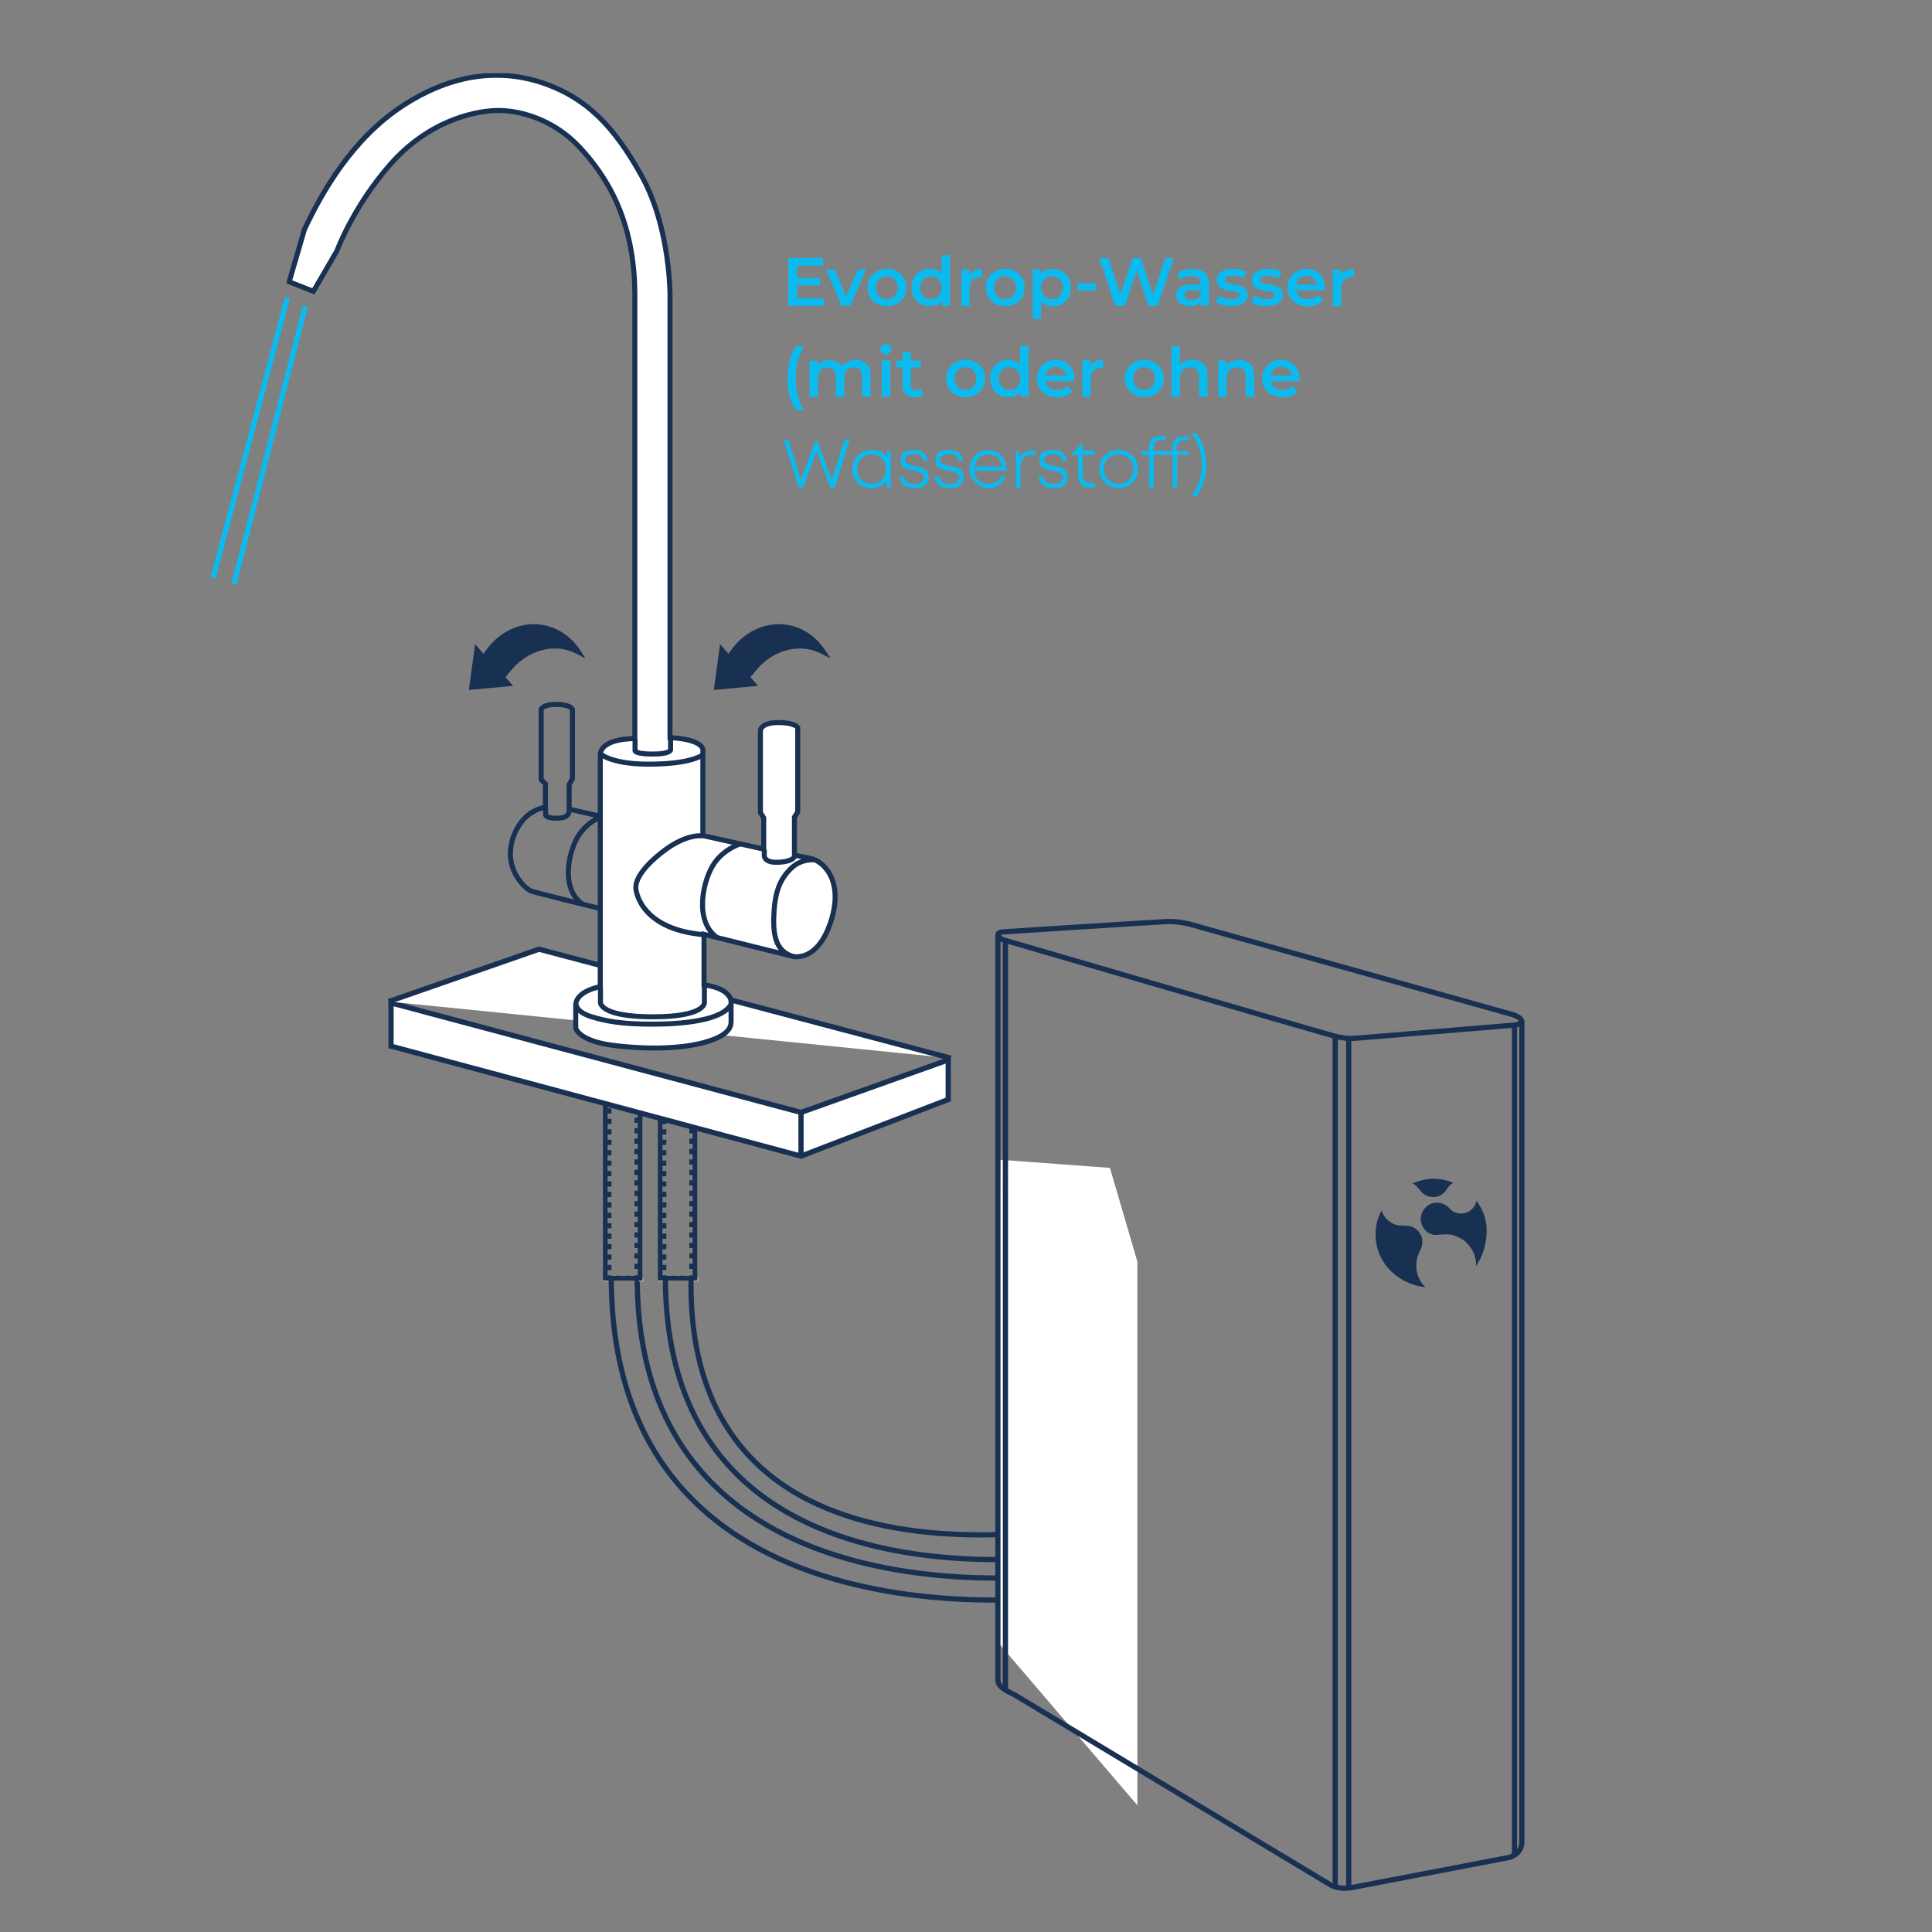 <svg viewBox="0 0 1000 1000" xmlns:xlink="http://www.w3.org/1999/xlink" version="1.1" xmlns="http://www.w3.org/2000/svg" id="Layer_1">
  
  <rect x="0" y="0" width="1000" height="1000" fill="#808080" stroke="none"/>
  
  <defs>
    <style>
      .st0 {
        stroke: #0bbbef;
        stroke-miterlimit: 22.9;
      }

      .st0, .st1, .st2, .st3, .st4, .st5, .st6, .st7, .st8, .st9 {
        fill: none;
      }

      .st0, .st5, .st7 {
        stroke-width: 2.7px;
      }

      .st10 {
        fill: #183052;
      }

      .st1 {
        stroke: #b2b2b2;
      }

      .st1, .st3, .st4, .st5, .st6, .st8, .st9 {
        stroke-miterlimit: 10;
      }

      .st1, .st3, .st6, .st9 {
        stroke-width: 2.4px;
      }

      .st11 {
        fill: #fff;
      }

      .st12 {
        fill: #b2b2b2;
      }

      .st3 {
        stroke-dasharray: 2.3 2.3;
      }

      .st3, .st4, .st5, .st6, .st7, .st8, .st9 {
        stroke: #183052;
      }

      .st13 {
        clip-path: url(#clippath-1);
      }

      .st14 {
        clip-path: url(#clippath-3);
      }

      .st4 {
        stroke-width: 1.8px;
      }

      .st6 {
        stroke-dasharray: 2.7 2.7;
      }

      .st15 {
        clip-path: url(#clippath-2);
      }

      .st8 {
        stroke-width: 2.6px;
      }

      .st16 {
        clip-path: url(#clippath);
      }

      .st17 {
        fill: #0bbbef;
      }
    </style>
    <clipPath id="clippath">
      <rect height="102" width="51.2" y="561.3" x="323.8" class="st2"></rect>
    </clipPath>
    <clipPath id="clippath-1">
      <rect height="102" width="51.2" y="561.3" x="323.8" class="st2"></rect>
    </clipPath>
    <clipPath id="clippath-2">
      <rect height="102" width="51.2" y="561.3" x="295.4" class="st2"></rect>
    </clipPath>
    <clipPath id="clippath-3">
      <rect height="506.1" width="285.3" y="37.9" x="148.4" class="st2"></rect>
    </clipPath>
  </defs>
  <path d="M573.7,802.4s-229.3,45.3-229.3-141.3" class="st7"></path>
  <path d="M557.1,825.6s-240.7,36.5-240.7-164.5" class="st7"></path>
  <path d="M585.3,785.6s-231,58.3-227.6-124.4" class="st7"></path>
  <path d="M557,814.3s-227.2,34.6-227.2-153.2" class="st7"></path>
  <g class="st16">
    <path d="M145.9,40.5h216.4M341.8,661.5v21.8M360.3,661.5v21.8" class="st1"></path>
    <path d="M343.7,548.8v-1.4h1.4M341.8,547.4h18M326.7,507.2v40.3h15v114.1h18v-114.1h15.6v-124.6h-15.8v-234.9c0-35.3-21.6-65.1-30.7-73.2-9.2-8-38.1-42.7-106.3-30.1-68.2,12.5-86.2,85.2-86.2,85.2l-3.2,15.7,11.3,4.9,7.5-13.5c15.6-54.4,58.7-84.4,110.4-78.6s80.7,54.7,80.7,89v235.5h-16.2v84.3Z" class="st9"></path>
    <line y2="658.8" x2="358" y1="551.5" x1="358" class="st6"></line>
    <polyline points="358 660.1 358 661.5 356.6 661.5" class="st9"></polyline>
    <line y2="661.5" x2="346.2" y1="661.5" x1="354.3" class="st3"></line>
    <polyline points="345.1 661.5 343.7 661.5 343.7 660.1" class="st9"></polyline>
    <line y2="550.2" x2="343.7" y1="657.4" x1="343.7" class="st6"></line>
    <path d="M344.3,467v-25.6l-1.4-2.5v-48.2h16.6v48.4l-1.8,3v24.9M371.6,486.8c0,11.3-9.1,20.4-20.4,20.4s-20.4-9.1-20.4-20.4,9.1-20.4,20.4-20.4,20.4,9.1,20.4,20.4ZM382.9,555.5h-64.3v-8h64.3v8Z" class="st9"></path>
  </g>
  <g>
    <path d="M412.6,154.4h13.9v3.9h-18.5v-24.7h18v3.9h-13.4v16.9ZM412.2,143.9h12.3v3.8h-12.3v-3.8Z" class="st17"></path>
    <path d="M435.6,158.3l-8.1-18.8h4.6l7,16.6h-2.3l7.2-16.6h4.2l-8.1,18.8h-4.6Z" class="st17"></path>
    <path d="M459,158.5c-1.9,0-3.6-.4-5.1-1.3-1.5-.8-2.7-2-3.6-3.4-.9-1.5-1.3-3.1-1.3-5s.4-3.6,1.3-5c.9-1.4,2.1-2.6,3.6-3.4,1.5-.8,3.2-1.3,5.2-1.3s3.7.4,5.2,1.3c1.5.8,2.7,2,3.6,3.4.9,1.4,1.3,3.1,1.3,5s-.4,3.5-1.3,5c-.9,1.4-2.1,2.6-3.6,3.4-1.5.8-3.3,1.3-5.2,1.3ZM459,154.8c1.1,0,2-.2,2.9-.7.8-.5,1.5-1.2,2-2.1.5-.9.7-1.9.7-3.1s-.2-2.2-.7-3.1c-.5-.9-1.1-1.6-2-2-.8-.5-1.8-.7-2.9-.7s-2,.2-2.9.7c-.8.5-1.5,1.2-2,2-.5.9-.7,1.9-.7,3.1s.2,2.2.7,3.1c.5.9,1.2,1.6,2,2.1.8.5,1.8.7,2.8.7Z" class="st17"></path>
    <path d="M481.3,158.5c-1.8,0-3.4-.4-4.9-1.2s-2.6-1.9-3.4-3.4c-.8-1.4-1.2-3.1-1.2-5.1s.4-3.6,1.2-5.1c.8-1.5,2-2.6,3.4-3.4,1.4-.8,3.1-1.2,4.9-1.2s3,.3,4.2,1c1.2.7,2.2,1.8,3,3.2.7,1.4,1.1,3.2,1.1,5.5s-.4,4-1.1,5.4c-.7,1.4-1.7,2.5-2.9,3.2-1.2.7-2.7,1-4.3,1ZM481.8,154.8c1.1,0,2-.2,2.8-.7.8-.5,1.5-1.2,2-2.1.5-.9.8-1.9.8-3.1s-.3-2.2-.8-3.1c-.5-.9-1.2-1.6-2-2-.8-.5-1.8-.7-2.8-.7s-2,.2-2.8.7c-.8.5-1.5,1.2-2,2-.5.9-.8,1.9-.8,3.1s.3,2.2.8,3.1c.5.9,1.2,1.6,2,2.1.8.5,1.8.7,2.8.7ZM487.5,158.3v-9.5c.1,0-.2-5-.2-5v-11.7h4.4v26.2h-4.2Z" class="st17"></path>
    <path d="M497.6,158.3v-18.8h4.2v5.2l-.5-1.5c.5-1.3,1.4-2.2,2.6-2.9,1.2-.7,2.7-1,4.5-1v4.2c-.2,0-.3,0-.5,0-.2,0-.3,0-.5,0-1.7,0-3,.5-4,1.4-1,1-1.5,2.4-1.5,4.4v9.1h-4.4Z" class="st17"></path>
    <path d="M520.2,158.5c-1.9,0-3.6-.4-5.1-1.3-1.5-.8-2.7-2-3.6-3.4-.9-1.5-1.3-3.1-1.3-5s.4-3.6,1.3-5c.9-1.4,2.1-2.6,3.6-3.4s3.2-1.3,5.2-1.3,3.7.4,5.2,1.3c1.5.8,2.7,2,3.6,3.4.9,1.4,1.3,3.1,1.3,5s-.4,3.5-1.3,5-2.1,2.6-3.6,3.4c-1.5.8-3.3,1.3-5.2,1.3ZM520.2,154.8c1.1,0,2-.2,2.9-.7.8-.5,1.5-1.2,2-2.1.5-.9.7-1.9.7-3.1s-.2-2.2-.7-3.1c-.5-.9-1.1-1.6-2-2-.8-.5-1.8-.7-2.9-.7s-2,.2-2.9.7c-.8.5-1.5,1.2-2,2-.5.9-.7,1.9-.7,3.1s.2,2.2.7,3.1c.5.9,1.2,1.6,2,2.1.8.5,1.8.7,2.8.7Z" class="st17"></path>
    <path d="M534.5,165.1v-25.7h4.2v4.4l-.2,5,.4,5v11.2h-4.4ZM544.9,158.5c-1.6,0-3-.3-4.2-1-1.2-.7-2.2-1.8-3-3.2-.7-1.4-1.1-3.2-1.1-5.4s.3-4,1-5.5c.7-1.4,1.7-2.5,2.9-3.2,1.3-.7,2.7-1,4.3-1s3.5.4,4.9,1.2c1.4.8,2.6,1.9,3.4,3.4.8,1.5,1.3,3.2,1.3,5.1s-.4,3.7-1.3,5.1-2,2.6-3.4,3.4c-1.4.8-3.1,1.2-4.9,1.2ZM544.4,154.8c1.1,0,2-.2,2.9-.7s1.5-1.2,2-2.1c.5-.9.7-1.9.7-3.1s-.2-2.2-.7-3.1c-.5-.9-1.2-1.6-2-2-.8-.5-1.8-.7-2.9-.7s-2,.2-2.8.7c-.8.5-1.5,1.2-2,2-.5.9-.7,1.9-.7,3.1s.2,2.2.7,3.1c.5.9,1.2,1.6,2,2.1.8.5,1.8.7,2.8.7Z" class="st17"></path>
    <path d="M557.7,150.3v-3.7h9.7v3.7h-9.7Z" class="st17"></path>
    <path d="M577.2,158.3l-8.2-24.7h4.8l7.3,22.3h-2.4l7.6-22.3h4.2l7.4,22.3h-2.3l7.5-22.3h4.4l-8.2,24.7h-4.9l-6.7-20.1h1.3l-6.8,20.1h-4.9Z" class="st17"></path>
    <path d="M615.8,158.5c-1.4,0-2.6-.2-3.7-.7-1.1-.5-1.9-1.2-2.5-2-.6-.9-.9-1.8-.9-2.9s.3-2,.8-2.9c.5-.8,1.3-1.5,2.5-2s2.7-.7,4.6-.7h5.5v2.9h-5.2c-1.5,0-2.5.2-3,.7-.5.5-.8,1.1-.8,1.8s.3,1.4,1,1.9c.6.5,1.5.7,2.6.7s2.1-.2,2.9-.7c.9-.5,1.5-1.2,1.9-2.2l.7,2.6c-.4,1.1-1.2,2-2.3,2.6-1.1.6-2.5.9-4.2.9ZM621.7,158.3v-3.8l-.2-.8v-6.7c0-1.3-.4-2.3-1.2-3-.8-.7-2-1.1-3.6-1.1s-2.1.2-3.1.5c-1,.3-1.9.8-2.6,1.4l-1.7-3.2c1-.8,2.2-1.4,3.6-1.8,1.4-.4,2.8-.6,4.3-.6,2.8,0,4.9.7,6.4,2,1.5,1.3,2.2,3.3,2.2,6.1v11h-4.2Z" class="st17"></path>
    <path d="M637.4,158.5c-1.6,0-3.1-.2-4.6-.6-1.4-.4-2.6-.9-3.5-1.5l1.7-3.4c.8.5,1.9,1,3,1.3,1.2.3,2.4.5,3.6.5s2.4-.2,3-.5c.6-.4.9-.9.9-1.5s-.2-.9-.6-1.2c-.4-.3-1-.5-1.7-.6s-1.4-.3-2.3-.4c-.8-.1-1.7-.3-2.5-.5s-1.6-.5-2.3-.9c-.7-.4-1.2-.9-1.7-1.6-.4-.7-.6-1.5-.6-2.6s.3-2.2,1-3.1c.7-.9,1.6-1.6,2.9-2.1,1.2-.5,2.7-.7,4.4-.7s2.5.1,3.8.4c1.3.3,2.4.7,3.3,1.2l-1.7,3.4c-.9-.5-1.8-.9-2.7-1.1-.9-.2-1.8-.3-2.7-.3-1.3,0-2.3.2-3,.6-.7.4-1,.9-1,1.5s.2,1,.6,1.3c.4.3,1,.5,1.7.7.7.2,1.4.3,2.3.4.8.1,1.7.3,2.5.5.8.2,1.6.5,2.3.8.7.4,1.3.9,1.7,1.5.4.7.6,1.5.6,2.6s-.3,2.2-1,3.1c-.7.9-1.7,1.5-2.9,2s-2.8.7-4.5.7Z" class="st17"></path>
    <path d="M655.6,158.5c-1.6,0-3.1-.2-4.6-.6-1.4-.4-2.6-.9-3.5-1.5l1.7-3.4c.8.5,1.9,1,3,1.3,1.2.3,2.4.5,3.6.5s2.4-.2,3-.5c.6-.4.9-.9.9-1.5s-.2-.9-.6-1.2c-.4-.3-1-.5-1.7-.6s-1.4-.3-2.3-.4c-.8-.1-1.7-.3-2.5-.5s-1.6-.5-2.3-.9c-.7-.4-1.2-.9-1.7-1.6-.4-.7-.6-1.5-.6-2.6s.3-2.2,1-3.1c.7-.9,1.6-1.6,2.9-2.1,1.2-.5,2.7-.7,4.4-.7s2.5.1,3.8.4c1.3.3,2.4.7,3.3,1.2l-1.7,3.4c-.9-.5-1.8-.9-2.7-1.1-.9-.2-1.8-.3-2.7-.3-1.3,0-2.3.2-3,.6-.7.4-1,.9-1,1.5s.2,1,.6,1.3c.4.3,1,.5,1.7.7.7.2,1.4.3,2.3.4.8.1,1.7.3,2.5.5.8.2,1.6.5,2.3.8.7.4,1.3.9,1.7,1.5.4.7.6,1.5.6,2.6s-.3,2.2-1,3.1c-.7.9-1.7,1.5-2.9,2s-2.8.7-4.5.7Z" class="st17"></path>
    <path d="M676.8,158.5c-2.1,0-3.9-.4-5.5-1.3-1.6-.8-2.8-2-3.6-3.4-.9-1.4-1.3-3.1-1.3-5s.4-3.5,1.3-5c.8-1.4,2-2.6,3.5-3.4,1.5-.8,3.1-1.3,5-1.3s3.5.4,4.9,1.2c1.4.8,2.6,1.9,3.4,3.4.8,1.5,1.2,3.2,1.2,5.2s0,.4,0,.6,0,.5,0,.7h-15.7v-2.9h13.4l-1.8.9c0-1.1-.2-2-.7-2.8-.5-.8-1.1-1.5-1.9-1.9-.8-.5-1.7-.7-2.8-.7s-2,.2-2.8.7c-.8.5-1.5,1.1-1.9,2-.4.8-.7,1.8-.7,2.9v.7c0,1.1.3,2.1.8,3,.5.9,1.2,1.5,2.2,2,.9.5,2,.7,3.3.7s2-.2,2.9-.5c.8-.4,1.6-.9,2.3-1.6l2.4,2.8c-.9,1-1.9,1.7-3.2,2.3-1.3.5-2.7.8-4.4.8Z" class="st17"></path>
    <path d="M689.9,158.3v-18.8h4.2v5.2l-.5-1.5c.5-1.3,1.4-2.2,2.6-2.9,1.2-.7,2.7-1,4.5-1v4.2c-.2,0-.3,0-.5,0-.2,0-.3,0-.5,0-1.7,0-3,.5-4,1.4-1,1-1.5,2.4-1.5,4.4v9.1h-4.4Z" class="st17"></path>
  </g>
  <g>
    <path d="M411.9,212.2c-1.4-2.1-2.4-4.6-3.2-7.4-.8-2.8-1.1-5.8-1.1-9.1s.4-6.3,1.1-9.1c.8-2.8,1.8-5.3,3.2-7.4h4.2c-1.4,2.6-2.5,5.2-3.2,7.9-.7,2.7-1,5.6-1,8.6s.3,5.9,1,8.6,1.7,5.3,3.2,7.9h-4.2Z" class="st17"></path>
    <path d="M442.9,186.2c1.5,0,2.8.3,4,.9,1.2.6,2.1,1.5,2.7,2.7.7,1.2,1,2.8,1,4.7v10.8h-4.4v-10.2c0-1.7-.4-2.9-1.1-3.7-.7-.8-1.8-1.2-3.2-1.2s-1.8.2-2.6.6c-.7.4-1.3,1.1-1.7,1.9-.4.8-.6,1.9-.6,3.1v9.6h-4.4v-10.2c0-1.7-.4-2.9-1.1-3.7-.7-.8-1.8-1.2-3.2-1.2s-1.8.2-2.6.6c-.7.4-1.3,1.1-1.7,1.9s-.6,1.9-.6,3.1v9.6h-4.4v-18.8h4.2v5l-.8-1.5c.6-1.2,1.6-2.1,2.8-2.8,1.2-.7,2.6-1,4.2-1s3.3.4,4.6,1.3c1.3.9,2.2,2.2,2.6,4l-1.7-.6c.6-1.4,1.6-2.5,3-3.4,1.4-.9,3-1.3,4.9-1.3Z" class="st17"></path>
    <path d="M458.5,183.4c-.8,0-1.5-.3-2-.8-.5-.5-.8-1.2-.8-1.9s.3-1.3.8-1.8c.5-.5,1.2-.8,2-.8s1.5.2,2,.7c.5.5.8,1.1.8,1.9s-.3,1.4-.8,1.9-1.2.8-2,.8ZM456.4,205.3v-18.8h4.4v18.8h-4.4Z" class="st17"></path>
    <path d="M464,190.2v-3.5h12.6v3.5h-12.6ZM473.6,205.6c-2.1,0-3.7-.5-4.8-1.6-1.1-1.1-1.7-2.6-1.7-4.7v-16.9h4.4v16.8c0,.9.2,1.6.7,2.1.5.5,1.1.7,2,.7s1.8-.3,2.4-.8l1.3,3.1c-.5.4-1.2.7-1.9,1-.8.2-1.5.3-2.3.3Z" class="st17"></path>
    <path d="M499.7,205.6c-1.9,0-3.6-.4-5.1-1.3-1.5-.8-2.7-2-3.6-3.4-.9-1.5-1.3-3.1-1.3-5s.4-3.6,1.3-5c.9-1.4,2.1-2.6,3.6-3.4,1.5-.8,3.2-1.3,5.2-1.3s3.7.4,5.2,1.3,2.7,2,3.6,3.4c.9,1.4,1.3,3.1,1.3,5s-.4,3.5-1.3,5c-.9,1.4-2.1,2.6-3.6,3.4-1.5.8-3.3,1.3-5.2,1.3ZM499.7,201.8c1.1,0,2-.2,2.9-.7.8-.5,1.5-1.2,2-2.1.5-.9.7-1.9.7-3.1s-.2-2.2-.7-3.1c-.5-.9-1.1-1.6-2-2-.8-.5-1.8-.7-2.9-.7s-2,.2-2.9.7c-.8.5-1.5,1.2-2,2-.5.9-.7,1.9-.7,3.1s.2,2.2.7,3.1c.5.9,1.2,1.6,2,2.1.8.5,1.8.7,2.8.7Z" class="st17"></path>
    <path d="M522,205.6c-1.8,0-3.4-.4-4.9-1.2-1.4-.8-2.6-1.9-3.4-3.4s-1.2-3.1-1.2-5.1.4-3.6,1.2-5.1c.8-1.5,2-2.6,3.4-3.4,1.4-.8,3.1-1.2,4.9-1.2s3,.3,4.2,1c1.2.7,2.2,1.8,3,3.2.7,1.4,1.1,3.2,1.1,5.5s-.4,4-1.1,5.4c-.7,1.4-1.7,2.5-2.9,3.2-1.2.7-2.7,1-4.3,1ZM522.5,201.8c1.1,0,2-.2,2.8-.7.8-.5,1.5-1.2,2-2.1.5-.9.8-1.9.8-3.1s-.3-2.2-.8-3.1c-.5-.9-1.2-1.6-2-2-.8-.5-1.8-.7-2.8-.7s-2,.2-2.8.7c-.8.5-1.5,1.2-2,2-.5.9-.8,1.9-.8,3.1s.3,2.2.8,3.1c.5.9,1.2,1.6,2,2.1.8.5,1.8.7,2.8.7ZM528.2,205.3v-9.5c.1,0-.2-5-.2-5v-11.7h4.4v26.2h-4.2Z" class="st17"></path>
    <path d="M547.1,205.6c-2.1,0-3.9-.4-5.5-1.3-1.6-.8-2.8-2-3.6-3.4s-1.3-3.1-1.3-5,.4-3.5,1.3-5,2-2.6,3.5-3.4c1.5-.8,3.1-1.3,5-1.3s3.5.4,4.9,1.2c1.4.8,2.6,1.9,3.4,3.4.8,1.5,1.2,3.2,1.2,5.2s0,.4,0,.6,0,.5,0,.7h-15.7v-2.9h13.4l-1.8.9c0-1.1-.2-2-.7-2.8-.5-.8-1.1-1.5-1.9-1.9-.8-.5-1.7-.7-2.8-.7s-2,.2-2.8.7c-.8.5-1.5,1.1-1.9,2-.4.8-.7,1.8-.7,2.9v.7c0,1.1.3,2.1.8,3,.5.9,1.2,1.5,2.2,2,.9.5,2,.7,3.3.7s2-.2,2.9-.5c.8-.4,1.6-.9,2.3-1.6l2.4,2.8c-.9,1-1.9,1.7-3.2,2.3-1.3.5-2.7.8-4.4.8Z" class="st17"></path>
    <path d="M560.2,205.3v-18.8h4.2v5.2l-.5-1.5c.5-1.3,1.4-2.2,2.6-2.9,1.2-.7,2.7-1,4.5-1v4.2c-.2,0-.3,0-.5,0-.2,0-.3,0-.5,0-1.7,0-3,.5-4,1.4-1,1-1.5,2.4-1.5,4.4v9.1h-4.4Z" class="st17"></path>
    <path d="M592.2,205.6c-1.9,0-3.6-.4-5.1-1.3-1.5-.8-2.7-2-3.6-3.4-.9-1.5-1.3-3.1-1.3-5s.4-3.6,1.3-5c.9-1.4,2.1-2.6,3.6-3.4,1.5-.8,3.2-1.3,5.2-1.3s3.7.4,5.2,1.3,2.7,2,3.6,3.4c.9,1.4,1.3,3.1,1.3,5s-.4,3.5-1.3,5c-.9,1.4-2.1,2.6-3.6,3.4-1.5.8-3.3,1.3-5.2,1.3ZM592.2,201.8c1.1,0,2-.2,2.9-.7.8-.5,1.5-1.2,2-2.1.5-.9.7-1.9.7-3.1s-.2-2.2-.7-3.1c-.5-.9-1.1-1.6-2-2-.8-.5-1.8-.7-2.9-.7s-2,.2-2.9.7c-.8.5-1.5,1.2-2,2-.5.9-.7,1.9-.7,3.1s.2,2.2.7,3.1c.5.9,1.2,1.6,2,2.1.8.5,1.8.7,2.8.7Z" class="st17"></path>
    <path d="M617.2,186.2c1.5,0,2.9.3,4,.9,1.2.6,2.1,1.5,2.8,2.7.7,1.2,1,2.8,1,4.7v10.8h-4.4v-10.2c0-1.7-.4-2.9-1.2-3.7-.8-.8-1.9-1.2-3.3-1.2s-2,.2-2.8.6c-.8.4-1.4,1.1-1.9,1.9s-.7,1.9-.7,3.2v9.5h-4.4v-26.2h4.4v12.5l-.9-1.6c.6-1.2,1.6-2.1,2.8-2.8,1.3-.7,2.7-1,4.4-1Z" class="st17"></path>
    <path d="M641.4,186.2c1.5,0,2.9.3,4,.9,1.2.6,2.1,1.5,2.8,2.7.7,1.2,1,2.8,1,4.7v10.8h-4.4v-10.2c0-1.7-.4-2.9-1.2-3.7-.8-.8-1.9-1.2-3.3-1.2s-2,.2-2.8.6c-.8.4-1.4,1.1-1.9,1.9s-.7,1.9-.7,3.2v9.5h-4.4v-18.8h4.2v5.1l-.7-1.6c.6-1.2,1.6-2.1,2.8-2.8,1.3-.7,2.7-1,4.4-1Z" class="st17"></path>
    <path d="M663.7,205.6c-2.1,0-3.9-.4-5.5-1.3-1.6-.8-2.8-2-3.6-3.4-.9-1.4-1.3-3.1-1.3-5s.4-3.5,1.3-5c.8-1.4,2-2.6,3.5-3.4,1.5-.8,3.1-1.3,5-1.3s3.5.4,4.9,1.2c1.4.8,2.6,1.9,3.4,3.4.8,1.5,1.2,3.2,1.2,5.2s0,.4,0,.6,0,.5,0,.7h-15.7v-2.9h13.4l-1.8.9c0-1.1-.2-2-.7-2.8-.5-.8-1.1-1.5-1.9-1.9-.8-.5-1.7-.7-2.8-.7s-2,.2-2.8.7c-.8.5-1.5,1.1-1.9,2-.4.8-.7,1.8-.7,2.9v.7c0,1.1.3,2.1.8,3,.5.9,1.2,1.5,2.2,2,.9.5,2,.7,3.3.7s2-.2,2.9-.5c.8-.4,1.6-.9,2.3-1.6l2.4,2.8c-.9,1-1.9,1.7-3.2,2.3-1.3.5-2.7.8-4.4.8Z" class="st17"></path>
  </g>
  <path d="M439.8,227.7l-7.8,24.7h-2.2l-7.1-18.8-7,18.8h-2.2l-8-24.7h2.6l6.5,20.6,7.4-20h1l7.6,20,6.4-20.6h2.6ZM461.1,233.3v19.1h-2l-.3-3.4c-1.7,2.4-4.5,3.8-7.9,3.8-5.6,0-9.8-4.3-9.8-9.9s4.2-9.9,9.8-9.9,6.1,1.5,7.9,3.8l.3-3.4h1.9ZM458.6,242.8c0-4.4-3.2-7.6-7.5-7.6s-7.5,3.3-7.5,7.6,3.2,7.6,7.5,7.6,7.5-3.2,7.5-7.6ZM465.7,246.7h2.4c.2,2.5,2.3,3.8,5.2,3.8s5-1.3,5-3.4-2.6-3.1-5.4-3.5c-3.3-.6-6.8-1.2-6.8-5.3s2.8-5.4,7-5.4,6.9,2.2,7.1,5.7h-2.3c-.1-2.3-1.9-3.6-4.8-3.6s-4.7,1.3-4.7,3.1,2.4,2.7,5.1,3.1c3.3.5,7.1,1.2,7.1,5.7s-3,5.7-7.4,5.7-7.3-2.3-7.5-6ZM483.8,246.7h2.4c.2,2.5,2.3,3.8,5.2,3.8s5-1.3,5-3.4-2.6-3.1-5.4-3.5c-3.3-.6-6.8-1.2-6.8-5.3s2.8-5.4,7-5.4,6.9,2.2,7.1,5.7h-2.3c-.1-2.3-1.9-3.6-4.8-3.6s-4.7,1.3-4.7,3.1,2.4,2.7,5.1,3.1c3.3.5,7.1,1.2,7.1,5.7s-3,5.7-7.4,5.7-7.3-2.3-7.5-6ZM521,243.7h-16.8c.4,4,3.3,6.7,7.3,6.7s5.2-1.4,6.5-3.7h2.5c-1.7,3.9-4.9,6.1-9,6.1s-9.7-4.3-9.7-9.9,4.2-9.9,9.7-9.9,9.5,4.4,9.5,9.9,0,.6,0,.9ZM511.6,235.2c-3.8,0-6.7,2.6-7.2,6.3h14.4c-.5-3.9-3.4-6.3-7.1-6.3h0ZM535.9,233.2v2.3h-1.9c-3.6,0-5.8,2.5-5.8,6.4v10.5h-2.4v-19.1h1.7l.4,3.3c1.3-2.1,3.4-3.4,6.3-3.4h1.7ZM537.6,246.7h2.4c.2,2.5,2.3,3.8,5.2,3.8s5-1.3,5-3.4-2.6-3.1-5.4-3.5c-3.3-.6-6.8-1.2-6.8-5.3s2.8-5.4,7-5.4,6.9,2.2,7.1,5.7h-2.3c-.1-2.3-1.9-3.6-4.8-3.6s-4.7,1.3-4.7,3.1,2.4,2.7,5.1,3.1c3.3.5,7.1,1.2,7.1,5.7s-3,5.7-7.4,5.7-7.3-2.3-7.5-6ZM566.7,250.1v2.2h-2.4c-3.9,0-6.3-2.4-6.3-6.4v-10.5h-3.3v-.5l5.3-5.4h.4v3.7h6.2v2.2h-6.2v10.4c0,2.7,1.5,4.2,4.2,4.2h2.1ZM569,242.8c0-5.7,4.3-9.9,10-9.9s10,4.2,10,9.9-4.3,9.9-10,9.9-10-4.2-10-9.9ZM586.6,242.8c0-4.4-3.2-7.6-7.6-7.6s-7.6,3.2-7.6,7.6,3.2,7.6,7.6,7.6,7.6-3.2,7.6-7.6ZM615.4,235.4h-6.1v16.9h-2.4v-16.9h-9.7v16.9h-2.4v-16.9h-3.9v-2h3.9v-1.5c0-4.2,1.8-6.1,6.1-6.1h2.4v2h-2c-3.1,0-4.2,1.1-4.2,4.2v1.5h9.7v-1.5c0-4.2,1.8-6.1,6.1-6.1h2.4v2h-2c-3.1,0-4.2,1.1-4.2,4.2v1.5h6.2v2ZM616.7,256.9c3-4,5.3-9.9,5.3-16.3s-2.3-12.2-5.3-16.3h2.7c3.1,4.5,5,10.1,5,16.3s-1.9,11.8-5,16.3h-2.7Z" class="st17"></path>
  <g class="st13">
    <line y2="542.6" x2="712" y1="94.9" x1="712" class="st1"></line>
    <polygon points="707.7 97.7 712 82 716.2 97.7 707.7 97.7" class="st12"></polygon>
    <polygon points="707.7 539.7 712 555.5 716.2 539.7 707.7 539.7" class="st12"></polygon>
    <path d="M549,741.4h98.1M568.3,82h143.7M592.7,555.5h119.3" class="st1"></path>
    <polygon points="551.9 745.7 536.1 741.4 551.9 737.2 551.9 745.7" class="st12"></polygon>
    <polygon points="644.2 745.7 659.9 741.4 644.2 737.2 644.2 745.7" class="st12"></polygon>
    <path d="M536.1,555.5v186M659.9,507.2v234.2" class="st1"></path>
    <path d="M561.2,548.8v-1.4h1.4M559.3,547.4h18M544.2,507.2v40.3h15v114.1h18v-114.1h15.6v-40.3h67.1v-40.8h-12v-24.3l1.8-3v-48.4h-16.5v48.2l1.4,2.5v25h-41.7v-43.5h-15.8V90.9s.1-8.9-8.8-8.9-7.8,8.9-7.8,8.9v332h-16.2v84.3Z" class="st9"></path>
    <line y2="547.4" x2="573" y1="547.4" x1="564.9" class="st3"></line>
    <polyline points="574.1 547.4 575.5 547.4 575.5 548.8" class="st9"></polyline>
    <line y2="658.8" x2="575.5" y1="551.5" x1="575.5" class="st6"></line>
    <polyline points="575.5 660.1 575.5 661.5 574.1 661.5" class="st9"></polyline>
    <line y2="661.5" x2="563.7" y1="661.5" x1="571.8" class="st3"></line>
    <polyline points="562.6 661.5 561.2 661.5 561.2 660.1" class="st9"></polyline>
    <line y2="550.2" x2="561.2" y1="657.4" x1="561.2" class="st6"></line>
    <line y2="683.3" x2="354.8" y1="683.3" x1="346.8" class="st4"></line>
    <polygon points="348.9 686.5 337.1 683.3 348.9 680.1 348.9 686.5" class="st10"></polygon>
    <polygon points="352.6 686.5 364.4 683.3 352.6 680.1 352.6 686.5" class="st10"></polygon>
    <path d="M549,683.3h38.5M600.4,555.5v127.8" class="st1"></path>
    <polygon points="551.9 687.5 536.1 683.3 551.9 679.1 551.9 687.5" class="st12"></polygon>
    <polygon points="584.6 687.5 600.4 683.3 584.6 679.1 584.6 687.5" class="st12"></polygon>
    <rect height="8" width="64.3" y="547.4" x="536.1" class="st11"></rect>
    <path d="M560.4,178.3l3.7,12.2h9l3.9-12.2M600.4,555.5h-64.3v-8h64.3v8Z" class="st9"></path>
  </g>
  <g class="st15">
    <path d="M117.5,40.5h216.4M313.3,661.5v21.8M331.8,661.5v21.8" class="st1"></path>
    <path d="M315.3,548.8v-1.4h1.4M313.3,547.4h18M298.3,507.2v40.3h15v114.1h18v-114.1h15.6v-124.6h-15.8v-234.9c0-35.3-21.6-65.1-30.7-73.2-9.2-8-38.1-42.7-106.3-30.1-68.2,12.5-86.2,85.2-86.2,85.2l-3.2,15.7,11.3,4.9,7.5-13.5c15.6-54.4,58.7-84.4,110.4-78.6s80.7,54.7,80.7,89v235.5h-16.2v84.3Z" class="st9"></path>
    <line y2="658.8" x2="329.6" y1="551.5" x1="329.6" class="st6"></line>
    <polyline points="329.6 660.1 329.6 661.5 328.2 661.5" class="st9"></polyline>
    <line y2="661.5" x2="317.8" y1="661.5" x1="325.9" class="st3"></line>
    <polyline points="316.7 661.5 315.3 661.5 315.3 660.1" class="st9"></polyline>
    <line y2="550.2" x2="315.3" y1="657.4" x1="315.3" class="st6"></line>
    <path d="M315.9,467v-25.6l-1.4-2.5v-48.2h16.6v48.4l-1.8,3v24.9M343.1,486.8c0,11.3-9.1,20.4-20.4,20.4s-20.4-9.1-20.4-20.4,9.1-20.4,20.4-20.4,20.4,9.1,20.4,20.4ZM354.5,555.5h-64.3v-8h64.3v8Z" class="st9"></path>
    <line y2="542.6" x2="683.5" y1="94.9" x1="683.5" class="st1"></line>
    <polygon points="679.3 97.7 683.5 82 687.7 97.7 679.3 97.7" class="st12"></polygon>
    <polygon points="679.3 539.7 683.5 555.5 687.7 539.7 679.3 539.7" class="st12"></polygon>
    <path d="M520.6,741.4h98.1M539.8,82h143.7M564.2,555.5h119.3" class="st1"></path>
    <polygon points="523.4 745.7 507.7 741.4 523.4 737.2 523.4 745.7" class="st12"></polygon>
    <polygon points="615.7 745.7 631.5 741.4 615.7 737.2 615.7 745.7" class="st12"></polygon>
    <path d="M507.7,555.5v186M631.5,507.2v234.2" class="st1"></path>
    <path d="M532.7,548.8v-1.4h1.4M530.8,547.4h18M515.8,507.2v40.3h15v114.1h18v-114.1h15.6v-40.3h67.1v-40.8h-12v-24.3l1.8-3v-48.4h-16.5v48.2l1.4,2.5v25h-41.7v-43.5h-15.8V90.9s.1-8.9-8.8-8.9-7.8,8.9-7.8,8.9v332h-16.2v84.3Z" class="st9"></path>
    <line y2="547.4" x2="544.5" y1="547.4" x1="536.4" class="st3"></line>
    <polyline points="545.7 547.4 547.1 547.4 547.1 548.8" class="st9"></polyline>
    <line y2="658.8" x2="547.1" y1="551.5" x1="547.1" class="st6"></line>
    <polyline points="547.1 660.1 547.1 661.5 545.7 661.5" class="st9"></polyline>
    <line y2="661.5" x2="535.3" y1="661.5" x1="543.4" class="st3"></line>
    <polyline points="534.1 661.5 532.7 661.5 532.7 660.1" class="st9"></polyline>
    <line y2="550.2" x2="532.7" y1="657.4" x1="532.7" class="st6"></line>
    <line y2="683.3" x2="326.3" y1="683.3" x1="318.3" class="st4"></line>
    <polygon points="320.5 686.5 308.7 683.3 320.5 680.1 320.5 686.5" class="st10"></polygon>
    <polygon points="324.2 686.5 336 683.3 324.2 680.1 324.2 686.5" class="st10"></polygon>
    <path d="M520.6,683.3h38.5M572,555.5v127.8" class="st1"></path>
    <polygon points="523.4 687.5 507.7 683.3 523.4 679.1 523.4 687.5" class="st12"></polygon>
    <polygon points="556.2 687.5 572 683.3 556.2 679.1 556.2 687.5" class="st12"></polygon>
    <rect height="8" width="64.3" y="547.4" x="507.7" class="st11"></rect>
    <path d="M532,178.3l3.7,12.2h9l3.9-12.2M572,555.5h-64.3v-8h64.3v8Z" class="st9"></path>
  </g>
  <polygon points="202.4 519.1 414.6 575.8 490.8 548.6 490.8 569.1 414.6 598.4 202.4 541.5 202.4 519.1" class="st11"></polygon>
  <polygon points="202.4 519.1 414.6 575.8 490.8 548.6 490.8 569.1 414.6 598.4 202.4 541.5 202.4 519.1" class="st7"></polygon>
  <polyline points="201.2 518.4 279 491.3 492.1 547.7" class="st11"></polyline>
  <polyline points="201.2 518.4 279 491.3 492.1 547.7" class="st7"></polyline>
  <line y2="598.4" x2="414.6" y1="575.2" x1="414.6" class="st7"></line>
  <g class="st14">
    <path d="M150,146l12.2,4.8,12.2-21s8.3-22.7,27.5-44.6c19.2-21.9,42-27.5,54.6-28,12.7-.4,30.2,4.8,43.3,18.8,13.1,14,28.8,36.7,28.8,76.9v229.4s-17.9-.4-17.9,8.7v119.7s-12.7,2.2-12.7,9.6v11.8s1.3,7,21,9.2c19.7,2.2,38,1.3,49.8-3.1,9.6-3.5,9.6-7.9,9.6-9.6v-10.5s-.4-6.6-14-8.3v-26.2l45.9,11.4s12.7,3.5,19.7-17.9c7-21.4-3.9-31.5-10.5-32.8-6.6-1.3-8.3-1.7-8.3-1.7v-19.7l1.7-2.6v-43.7s-1.3-2.6-10.1-2.6-9.2,3.9-9.2,3.9v42.8l1.7,2.6v16.2l-31.5-7v-44.6s0-5.2-17-6.1v-228.1s.4-35-14.4-62.1c-14.9-27.1-29.3-40.6-49.8-48.1-20.5-7.4-45.5-7-73,10.5-27.5,17.5-43.3,46.3-52,64.7l-7.9,27.1Z" class="st11"></path>
    <path d="M282.4,417.9v3.9s0,1.7,5.7,1.7,6.6-2.2,6.6-4.8M310.8,422.5l-16.2-3.7v-12.7l1.7-3.1v-35.8s-.9-2.6-8.3-2.6-7.9,2.6-7.9,2.6v36.3l2.2,2.2v12.2s-12.2.9-17,16.6c-4.8,15.7,7,25.8,9.6,26.7,2.6.9,35.9,9.1,35.9,9.1M395.6,439.7v3.1s-.4,3.9,7.4,3.5c7.9-.4,8.3-3.1,8.3-3.1M298.2,519.6s-.5,4,7.8,6.6c8.3,2.6,16.6,3.9,31.9,3.9s36.7-1.9,40.6-10.6M310.8,511v7.9s-.4,7.4,27.1,7.4,26.7-7.4,26.7-7.4v-8.7M421.6,445.1s-6.8-1-12.4,4.6c-6.1,6.1-8.3,13.1-8.7,24.9-.4,11.8,2.3,18.7,11,20.7M311.2,422.7s-6.4,2.2-11.3,9.1c-5.3,7.5-10.4,28,1.7,36.2M382.9,436.9s-7.9,2.4-13.1,9.8c-5.7,8-11.2,30.2,1.8,38.9M364.1,432.7s-7.9-1.7-20.1,7.4c-12.2,9.2-14.9,15.7-14.9,19.2s3.9,21.9,35.4,24.5M310.9,390.3s6.1,5.7,27.5,5.2c21.4-.4,25.8-5.2,25.8-5.2M328.7,382.5v6.1s0,1.7,9.2,1.7,9.2-2.2,9.2-2.2v-7.2M150,146l12.2,4.8,12.2-21s8.3-22.7,27.5-44.6c19.2-21.9,42-27.5,54.6-28,12.7-.4,30.2,4.8,43.3,18.8,13.1,14,28.8,36.7,28.8,76.9v229.4s-17.9-.4-17.9,8.7v119.7s-12.7,2.2-12.7,9.6v11.8s1.3,7,21,9.2c19.7,2.2,38,1.3,49.8-3.1,9.6-3.5,9.6-7.9,9.6-9.6v-10.5s-.4-6.6-14-8.3v-26.2l45.9,11.4s12.7,3.5,19.7-17.9c7-21.4-3.9-31.5-10.5-32.8-6.6-1.3-8.3-1.7-8.3-1.7v-19.7l1.7-2.6v-43.7s-1.3-2.6-10.1-2.6-9.2,3.9-9.2,3.9v42.8l1.7,2.6v16.2l-31.5-7v-44.6s0-5.2-17-6.1v-228.1s.4-35-14.4-62.1c-14.9-27.1-29.3-40.6-49.8-48.1-20.5-7.4-45.5-7-73,10.5-27.5,17.5-43.3,46.3-52,64.7l-7.9,27.1Z" class="st8"></path>
  </g>
  <path d="M429.7,340.7l-5.3-2.7c-11.2-5.4-24.4-1-32.2,8l-3.8,4.5,4,4.5-22.9,2.1,3.2-23.7,4.3,5,2.4-3.2c13.1-16.6,36.5-16.4,48.2,2.1l2.2,3.4Z" class="st10"></path>
  <path d="M302.9,340.7l-5.3-2.7c-11.2-5.4-24.4-1-32.2,8l-3.8,4.5,4,4.5-22.9,2.1,3.2-23.7,4.3,5,2.4-3.2c13.1-16.6,36.5-16.4,48.2,2.1l2.2,3.4Z" class="st10"></path>
  <path d="M148.8,153.9l-38.5,145.2M121.1,302.4l36.9-143.8" class="st0"></path>
  <path d="M742.2,610.1c-.8,0-1.5,0-2.3.1-2.9.3-5.9,1.1-8.8,2.3.5.3,1.1.6,1.5,1,1.3,1,2.1,2.4,3.3,3.6,1,1,2.2,1.8,3.6,2.2.8.2,1.5.3,2.3.3s.6,0,.8,0c1.4-.1,2.8-.7,3.9-1.5.6-.4,1.1-.9,1.5-1.4,1-1.2,1.6-2.6,2.9-3.6.4-.3.9-.6,1.3-.9-3.2-1.3-6.6-2.1-10.1-2.1" class="st10"></path>
  <path d="M764.3,621.4c-.5,2.4-2,4.6-4.3,5.8-1.2.6-2.5.9-3.8.9s-2.2-.2-3.2-.6c-1.5-.6-2.4-1.7-3.5-2.8-1.1-1-2.4-1.7-3.8-2-.6-.1-1.2-.2-1.9-.2s-.6,0-.9,0c-3.1.3-5.7,2.5-6.9,5.3-.4,1-.6,2-.6,3.1,0,.3,0,.6,0,.8.3,2.7,1.8,5.1,4.1,6.5,1.3.8,2.6,1,3.9,1s3-.3,4.7-.3c.1,0,.3,0,.4,0,1.2,0,2.3.1,3.4.4,2.5.6,4.8,1.8,6.7,3.5,1.9,1.7,3.4,3.9,4.4,6.3.5,1.3.8,2.7,1,4.2,0,.5,0,1,0,1.6s0,.3,0,.4c3.6-5.2,5.5-11.8,5.5-18.2s-2.1-11.3-5.4-15.7" class="st10"></path>
  <path d="M715,626.7c-1.1,2.1-2.1,4.6-2.5,6.9-.3,1.9-.5,3.7-.5,5.4,0,15,11.9,25.7,25.8,27.3-1.7-1.7-3.1-3.7-3.9-6.2s-.6-2.3-.8-3.5c0-.5,0-1,0-1.6,0-2.8.7-5.5,2-7.9.7-1.3,1.1-2.7,1.1-4.2s0-.6,0-.9c-.4-3.9-3.5-7.1-7.3-7.5-2.7-.3-5.2.2-7.8-1.1-2.3-1.1-4.2-3-5.4-5.3-.2-.5-.4-1-.6-1.5" class="st10"></path>
  <polygon points="515.2 848.5 517.8 600.3 574.5 604.5 588.7 653 588.7 934.4 515.2 848.5" class="st11"></polygon>
  <path d="M519.6,482.3s77.6-5,84.3-5.3c6.8-.3,13.2,1.7,13.2,1.7l166,46.5c8.7,3.2,1.8,5.3,1.8,5.3l-83.3,6.9s-4.5.6-11.2-1.2c-6.8-1.8-171.6-49.9-171.6-49.9,0,0-5.6-3.5.8-4ZM516.5,483.9v385.5c0,3.7,3.9,5.5,8.6,7.8l162.7,97.9s3.9,3.1,11.4,2l82-15.7s6.5-1.6,6.5-8v-425.6M698.1,977.2v-439.8M691.1,977.2v-441M520.4,487v387.7M783.9,960.5v-429.8" class="st5"></path>
</svg>